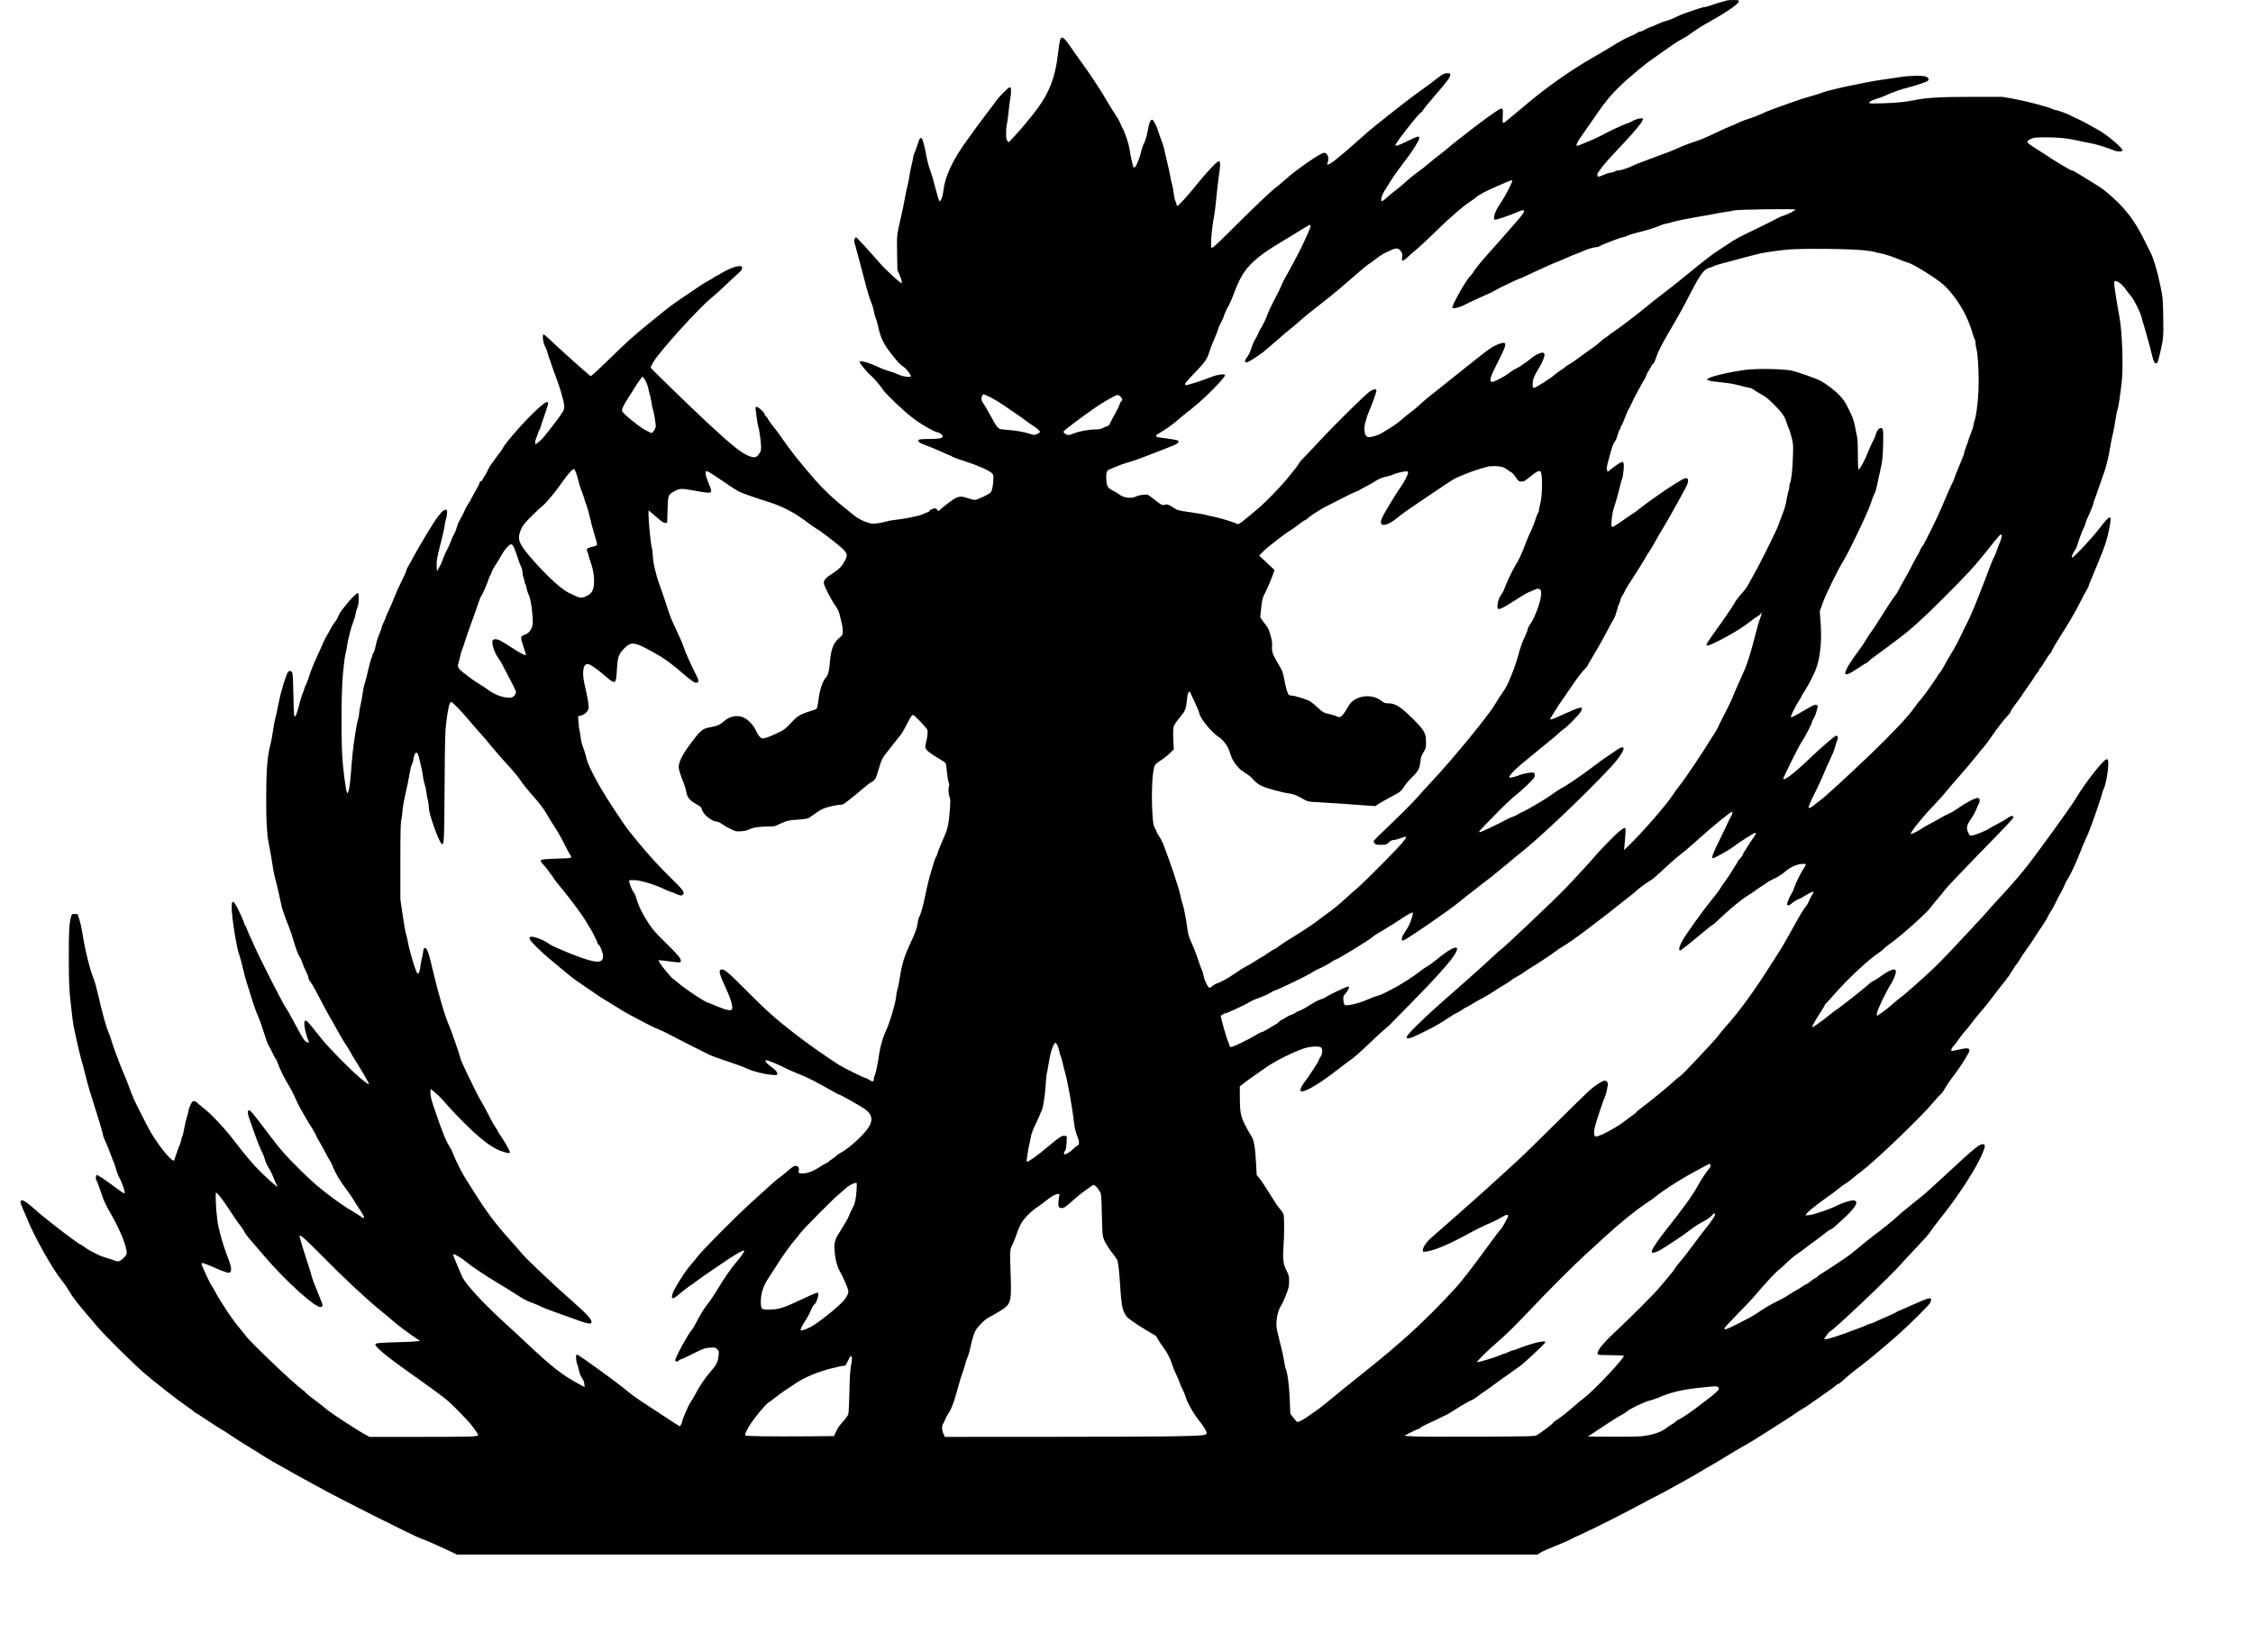 <?xml version="1.0" encoding="UTF-8" standalone="yes"?>
<svg version="1.0" xmlns="http://www.w3.org/2000/svg" width="2400pt" height="1760pt" viewBox="0 0 3200 2347" preserveAspectRatio="xMidYMid meet">
  <g transform="translate(0,2347) scale(0.1,-0.1)" fill="#000000" stroke="none">
    <path d="M24528 23464 c-4 -3 -32 -12 -65 -19 -32 -7 -95 -27 -141 -44 -46
-17 -95 -31 -110 -31 -15 0 -72 -16 -127 -36 -55 -19 -126 -43 -157 -54 -31
-10 -88 -35 -128 -55 -39 -19 -99 -43 -133 -51 -34 -9 -87 -29 -117 -44 -30
-15 -73 -33 -95 -40 -22 -7 -63 -25 -91 -41 -28 -16 -60 -29 -71 -29 -11 0
-32 -9 -46 -20 -14 -11 -45 -27 -69 -36 -55 -19 -188 -91 -303 -164 -49 -31
-164 -99 -255 -150 -290 -165 -664 -427 -925 -650 -55 -47 -136 -114 -180
-150 -44 -35 -97 -79 -118 -97 -21 -19 -42 -31 -48 -27 -7 4 -8 37 -4 93 7 95
-1 117 -34 106 -27 -8 -268 -180 -422 -302 -63 -49 -145 -113 -184 -143 -38
-29 -99 -79 -135 -110 -36 -31 -99 -81 -140 -112 -41 -31 -104 -81 -140 -113
-36 -31 -94 -77 -130 -103 -67 -47 -146 -111 -240 -196 -30 -27 -80 -67 -110
-89 -30 -22 -81 -65 -113 -94 -31 -30 -63 -53 -70 -50 -24 8 3 98 54 172 11
17 41 65 67 107 26 43 75 115 109 160 163 216 192 256 245 342 61 96 72 136
39 136 -10 0 -79 -29 -152 -65 -127 -62 -169 -76 -169 -57 0 29 339 462 362
462 4 0 19 17 32 38 13 21 95 121 183 223 167 194 203 243 203 278 0 18 -6 21
-43 21 -46 0 -75 -16 -187 -106 -36 -28 -99 -76 -141 -105 -147 -104 -298
-219 -669 -514 -58 -45 -179 -149 -269 -230 -279 -250 -420 -360 -438 -341 -3
3 -1 17 5 31 27 58 -3 135 -52 135 -49 0 -411 -252 -561 -390 -27 -26 -95 -82
-150 -125 -55 -44 -260 -238 -455 -431 -365 -363 -409 -404 -430 -404 -21 0 1
290 34 445 8 39 22 151 31 250 9 99 25 238 35 309 26 167 26 226 2 226 -26 0
-172 -154 -313 -330 -139 -173 -267 -312 -280 -304 -5 3 -9 14 -9 25 0 11 -7
30 -15 42 -7 12 -19 64 -25 116 -7 52 -16 106 -22 120 -5 14 -16 60 -23 101
-7 41 -27 136 -45 210 -18 74 -38 163 -46 197 -7 35 -24 89 -38 120 -13 32
-31 85 -41 117 -22 80 -72 176 -90 176 -26 0 -43 -43 -64 -160 -14 -77 -30
-132 -50 -171 -16 -31 -34 -81 -40 -112 -13 -69 -67 -211 -87 -228 -9 -7 -18
-8 -24 -3 -9 10 -41 154 -60 274 -11 69 -63 222 -96 280 -8 14 -23 48 -35 75
-11 28 -46 88 -78 135 -32 47 -88 138 -125 204 -69 121 -255 401 -356 536 -31
41 -88 122 -127 180 -39 58 -84 118 -100 133 -58 54 -68 29 -98 -224 -37 -315
-120 -532 -296 -770 -86 -116 -239 -298 -328 -392 l-75 -79 -18 22 c-14 18
-18 41 -18 110 0 49 4 99 9 112 5 14 16 96 26 184 9 87 20 177 25 199 5 22 10
66 10 98 0 49 -3 57 -18 57 -22 0 -154 -134 -202 -205 -19 -27 -68 -93 -110
-146 -41 -53 -105 -139 -142 -190 -37 -52 -96 -132 -130 -179 -233 -318 -336
-540 -363 -776 -4 -34 -16 -77 -27 -95 l-21 -34 -15 35 c-8 19 -34 109 -57
200 -24 91 -51 183 -60 204 -21 49 -53 172 -64 246 -10 64 -39 177 -52 203
-19 35 -38 18 -60 -55 -12 -40 -33 -97 -45 -127 -13 -29 -24 -63 -24 -75 0
-12 -9 -57 -20 -99 -11 -42 -25 -111 -31 -154 -5 -43 -19 -109 -29 -148 -10
-38 -28 -124 -40 -190 -11 -66 -34 -178 -51 -250 -64 -279 -61 -253 -57 -515
l4 -245 32 -72 c31 -70 40 -113 24 -113 -19 0 -228 193 -307 285 -167 191
-326 365 -336 365 -5 0 -14 -11 -21 -25 -9 -19 -7 -38 10 -92 19 -67 73 -268
156 -588 23 -88 54 -186 69 -218 15 -33 32 -89 38 -125 6 -37 18 -80 26 -95 8
-16 23 -68 34 -118 38 -173 76 -253 201 -411 87 -110 124 -148 163 -169 31
-16 113 -124 102 -135 -14 -15 -105 -4 -157 19 -66 29 -106 44 -185 66 -33 10
-85 30 -115 46 -69 35 -183 75 -232 82 -30 4 -38 2 -38 -10 0 -18 121 -163
161 -193 32 -23 138 -148 173 -203 37 -56 268 -277 401 -383 112 -90 332 -218
372 -218 22 0 73 -39 73 -55 0 -30 -43 -39 -187 -40 -98 0 -146 -4 -154 -12
-21 -21 15 -49 111 -82 49 -17 143 -56 209 -86 66 -30 123 -55 127 -55 4 0 15
-6 23 -13 9 -8 97 -40 196 -72 179 -58 330 -125 373 -165 17 -16 22 -32 22
-68 -1 -89 -18 -183 -37 -204 -26 -30 -191 -108 -228 -108 -17 0 -65 12 -105
26 -87 30 -126 27 -195 -17 -55 -35 -184 -136 -203 -159 -11 -13 -14 -12 -28
8 -9 12 -25 22 -36 22 -24 0 -78 -27 -78 -39 0 -5 -16 -15 -36 -21 -20 -7 -48
-18 -62 -26 -15 -7 -52 -18 -82 -24 -30 -6 -84 -17 -120 -26 -36 -8 -110 -19
-165 -25 -54 -6 -117 -17 -140 -25 -22 -7 -77 -19 -123 -25 -73 -11 -90 -10
-140 6 -88 27 -161 68 -236 132 -38 32 -94 77 -124 101 -130 102 -280 244
-395 376 -236 271 -360 429 -497 630 -18 27 -64 87 -101 134 -38 47 -69 91
-69 97 0 6 -11 22 -25 35 -14 13 -25 30 -25 38 0 22 -87 102 -110 102 -11 0
-20 -3 -20 -6 0 -32 33 -261 39 -273 13 -24 41 -223 41 -290 0 -49 -5 -65 -30
-99 -38 -53 -62 -58 -134 -32 -115 43 -235 139 -596 473 -239 222 -810 777
-810 787 0 5 18 39 39 77 86 149 641 762 821 908 36 28 126 110 201 181 75 71
159 149 188 174 38 34 51 53 51 73 0 25 -3 27 -41 27 -51 0 -167 -46 -252 -99
-35 -23 -67 -41 -72 -41 -4 0 -20 -9 -36 -21 -17 -12 -62 -39 -101 -60 -40
-22 -90 -53 -112 -70 -23 -16 -91 -63 -152 -103 -61 -40 -117 -78 -125 -84 -8
-7 -42 -31 -76 -54 -59 -40 -133 -99 -363 -286 -205 -167 -313 -265 -515 -462
-115 -113 -232 -223 -258 -245 l-48 -38 -23 19 c-71 57 -445 393 -531 477 -56
53 -107 97 -114 97 -23 0 -8 -121 21 -172 14 -24 31 -68 38 -98 7 -30 17 -64
23 -75 6 -11 14 -33 18 -50 4 -16 33 -97 64 -180 72 -190 125 -373 128 -440 2
-48 -2 -58 -48 -126 -27 -40 -77 -107 -110 -149 -33 -41 -80 -102 -105 -134
-25 -33 -67 -77 -95 -99 l-50 -40 -3 26 c-2 15 6 46 16 71 11 24 23 58 27 75
4 17 10 31 14 31 3 0 12 19 18 43 6 23 34 107 62 186 29 80 49 151 47 158 -12
30 -50 8 -163 -96 -168 -155 -441 -464 -483 -548 -8 -15 -39 -61 -70 -100 -93
-123 -121 -164 -141 -210 -10 -24 -32 -64 -49 -88 -16 -24 -30 -48 -30 -54 0
-5 -9 -13 -20 -16 -11 -3 -20 -14 -20 -23 0 -10 -18 -49 -41 -87 -23 -39 -55
-97 -71 -130 -17 -33 -41 -74 -54 -92 -13 -17 -33 -54 -44 -83 -11 -28 -38
-81 -59 -116 -22 -36 -45 -88 -51 -117 -7 -29 -25 -75 -41 -104 -16 -28 -38
-77 -49 -109 -11 -31 -35 -84 -54 -118 -18 -34 -43 -90 -55 -126 -12 -36 -36
-90 -54 -120 l-32 -55 -3 66 c-4 83 5 133 61 349 25 96 48 200 51 231 3 31 13
75 21 99 8 23 15 62 15 86 0 38 -3 44 -22 44 -45 0 -121 -98 -281 -366 -85
-144 -168 -286 -182 -315 -15 -30 -42 -79 -61 -110 -19 -31 -34 -65 -34 -75 0
-11 -29 -75 -64 -144 -35 -69 -85 -179 -110 -245 -26 -66 -58 -141 -72 -167
-14 -26 -33 -71 -43 -100 -10 -29 -28 -71 -40 -93 -11 -22 -21 -48 -21 -58 0
-11 -16 -56 -36 -100 -19 -45 -42 -118 -49 -161 -8 -43 -21 -87 -30 -96 -8 -9
-15 -24 -15 -34 0 -9 -7 -31 -16 -47 -8 -17 -28 -91 -45 -165 -16 -74 -38
-160 -49 -191 -11 -32 -25 -98 -31 -148 -6 -49 -20 -123 -30 -164 -10 -41 -19
-94 -19 -117 0 -23 -6 -57 -14 -75 -8 -19 -28 -124 -45 -234 -29 -193 -38
-278 -61 -581 -10 -141 -34 -254 -50 -238 -17 18 -61 355 -70 534 -17 347 -12
915 10 1158 11 119 26 242 34 272 8 30 20 89 26 132 14 96 63 283 89 340 10
24 24 72 31 108 6 35 19 78 27 95 21 38 24 196 5 202 -14 5 -113 -95 -175
-177 -22 -30 -51 -66 -63 -80 -12 -14 -29 -46 -39 -72 -10 -26 -32 -64 -50
-85 -18 -21 -47 -67 -65 -103 -18 -36 -41 -77 -52 -93 -11 -15 -30 -54 -44
-87 -13 -32 -54 -124 -90 -202 -61 -131 -89 -202 -129 -328 -8 -25 -24 -63
-35 -85 -11 -21 -20 -45 -20 -52 0 -7 -9 -32 -19 -55 -11 -24 -26 -70 -35
-103 -35 -141 -57 -210 -70 -224 -13 -12 -15 -9 -20 20 -3 19 -7 153 -10 299
-2 154 -8 277 -15 293 -11 29 -41 36 -59 15 -29 -36 -103 -279 -132 -429 -17
-90 -40 -196 -51 -235 -10 -38 -26 -121 -34 -184 -8 -63 -24 -146 -34 -184
-45 -163 -61 -372 -61 -782 0 -306 11 -506 35 -614 16 -73 47 -256 64 -371 6
-42 21 -114 35 -160 13 -46 36 -140 50 -209 15 -69 31 -143 36 -165 10 -45 62
-190 109 -306 17 -42 44 -123 60 -180 30 -107 68 -207 89 -232 7 -8 23 -45 36
-83 13 -38 37 -96 55 -128 17 -32 31 -70 31 -83 0 -13 13 -41 29 -61 17 -20
50 -75 74 -122 99 -191 197 -372 205 -383 6 -7 36 -59 67 -117 74 -135 119
-212 165 -280 21 -30 47 -75 60 -99 12 -25 41 -74 65 -110 51 -79 182 -301
191 -325 12 -30 -12 -16 -112 66 -143 118 -444 423 -560 567 -54 67 -123 153
-153 190 -61 75 -84 84 -89 32 -4 -41 23 -168 49 -229 23 -52 18 -62 -19 -41
-32 17 -67 74 -186 299 -49 91 -96 174 -106 185 -28 31 -367 695 -444 870 -26
61 -61 137 -77 170 -15 33 -31 72 -35 87 -3 15 -12 32 -20 39 -8 6 -14 19 -14
28 0 21 -101 240 -129 280 -38 53 -51 41 -51 -44 0 -142 68 -571 106 -673 14
-37 38 -127 55 -201 16 -73 39 -159 50 -190 11 -31 37 -115 59 -186 40 -137
78 -241 110 -310 10 -22 37 -96 59 -165 63 -196 73 -223 92 -251 10 -14 33
-60 52 -101 19 -41 40 -78 46 -82 6 -4 19 -35 30 -69 19 -62 100 -224 151
-302 26 -41 82 -152 120 -240 23 -54 147 -270 215 -375 23 -36 46 -77 50 -90
4 -14 27 -57 50 -95 24 -39 61 -107 83 -150 22 -44 52 -97 66 -118 14 -21 26
-42 26 -46 0 -14 51 -121 93 -195 22 -39 75 -117 118 -173 43 -57 87 -120 98
-142 11 -21 50 -82 86 -135 63 -93 77 -126 54 -126 -6 0 -24 11 -40 25 -16 13
-76 50 -132 82 -56 31 -191 124 -300 206 -154 116 -241 191 -394 340 -245 241
-313 319 -543 625 -133 178 -191 248 -208 250 -19 3 -22 -1 -22 -32 0 -19 12
-66 26 -103 14 -37 40 -111 58 -163 44 -126 103 -274 126 -313 10 -18 25 -58
33 -90 9 -32 33 -86 55 -120 22 -34 52 -96 67 -137 16 -41 34 -84 42 -95 47
-69 -30 -9 -211 165 -116 112 -205 217 -415 488 -122 159 -317 363 -421 442
-42 32 -81 65 -89 74 -7 9 -24 16 -38 16 -19 0 -29 -10 -48 -53 -14 -28 -25
-59 -25 -68 0 -8 -11 -53 -25 -100 -14 -46 -33 -124 -41 -174 -9 -49 -19 -94
-24 -100 -4 -5 -13 -34 -19 -64 -6 -30 -15 -59 -20 -65 -7 -9 -50 -128 -77
-214 -18 -57 -274 266 -378 477 -18 36 -68 134 -111 216 -76 148 -107 219
-167 385 -17 47 -50 129 -74 182 -43 97 -157 406 -170 463 -3 17 -19 59 -35
95 -35 81 -96 304 -144 521 -20 90 -48 191 -61 224 -60 146 -126 413 -168 681
-9 56 -27 135 -40 175 l-24 74 -40 3 c-38 3 -41 1 -51 -30 -29 -93 -36 -210
-35 -603 2 -360 4 -425 29 -650 15 -137 31 -268 36 -290 4 -22 13 -65 19 -95
25 -124 83 -369 100 -425 11 -33 33 -118 51 -190 17 -71 46 -177 64 -235 89
-277 185 -594 185 -611 0 -10 8 -38 19 -61 52 -118 85 -199 103 -253 11 -33
26 -72 34 -86 7 -15 22 -61 34 -103 11 -42 31 -94 45 -114 24 -37 75 -177 75
-206 0 -9 -4 -16 -9 -16 -6 0 -65 41 -133 92 -145 108 -236 168 -255 168 -15
0 -18 -61 -4 -76 6 -5 29 -65 52 -134 53 -159 75 -208 145 -328 115 -195 216
-429 230 -537 6 -38 3 -50 -19 -79 -15 -19 -42 -44 -62 -56 -33 -20 -37 -21
-78 -7 -23 9 -80 27 -127 41 -47 14 -103 35 -125 47 -22 12 -65 34 -95 49 -30
15 -72 42 -94 59 -21 17 -42 31 -46 31 -26 0 -466 336 -632 482 -119 106 -177
148 -204 148 -34 0 -31 -29 12 -125 20 -44 45 -102 56 -130 95 -244 358 -713
493 -880 40 -49 94 -129 121 -176 45 -80 112 -163 395 -493 103 -121 513 -526
654 -647 157 -135 490 -395 600 -469 55 -37 106 -75 114 -84 7 -9 17 -16 22
-16 5 0 72 -43 150 -95 77 -52 173 -114 212 -137 39 -22 89 -54 111 -70 47
-34 245 -160 356 -226 41 -25 111 -69 155 -97 44 -29 141 -85 215 -125 74 -40
146 -80 160 -90 14 -9 75 -43 135 -75 61 -32 164 -89 230 -126 286 -161 1401
-721 1481 -745 32 -9 159 -63 281 -120 l223 -104 7676 0 7676 0 30 21 c27 20
106 55 328 145 47 19 99 43 115 53 17 9 93 46 170 80 149 67 614 302 805 406
63 35 135 73 160 86 25 12 59 29 75 37 91 45 570 311 627 348 37 23 102 62
145 85 43 24 143 83 223 133 80 50 186 113 237 141 51 27 150 87 220 131 70
45 211 134 313 199 102 64 201 129 220 144 19 15 58 40 85 55 28 14 88 54 135
88 47 34 144 101 215 151 72 49 134 95 138 103 4 8 15 14 23 14 8 0 36 19 62
43 98 89 177 154 278 227 70 51 389 318 518 434 158 141 435 416 452 448 8 15
14 37 14 49 0 19 -4 21 -37 16 -21 -3 -117 -41 -213 -85 -96 -43 -186 -83
-200 -87 -14 -4 -32 -13 -40 -20 -8 -8 -73 -38 -145 -69 -71 -30 -148 -64
-170 -76 -21 -11 -46 -20 -55 -20 -8 0 -28 -7 -45 -16 -16 -8 -52 -24 -80 -34
-27 -10 -81 -30 -120 -45 -163 -63 -352 -125 -383 -125 l-33 0 38 55 c21 30
43 54 48 55 35 1 891 814 1017 965 28 33 125 137 215 231 91 95 176 191 189
214 14 24 69 98 122 164 270 333 531 734 623 955 39 93 42 125 12 129 -51 7
-111 -40 -509 -410 -170 -158 -331 -304 -359 -324 -27 -21 -88 -70 -135 -109
-47 -39 -101 -83 -120 -97 -19 -14 -60 -50 -90 -78 -59 -57 -243 -205 -345
-279 -34 -25 -114 -89 -176 -141 -63 -53 -132 -109 -154 -126 -51 -40 -355
-241 -417 -277 -27 -16 -48 -31 -48 -36 0 -4 -15 -14 -32 -23 -18 -8 -53 -32
-76 -52 -24 -20 -48 -36 -54 -36 -6 0 -31 -15 -57 -33 -25 -19 -77 -51 -116
-71 -38 -21 -79 -46 -90 -56 -11 -10 -76 -46 -145 -80 -117 -58 -163 -86 -314
-186 -85 -56 -397 -214 -424 -214 -20 0 -22 2 -11 23 7 12 90 101 184 197 95
96 197 203 226 238 168 198 297 338 357 386 37 30 92 80 122 111 30 31 89 80
130 108 41 27 95 67 120 87 25 20 97 74 160 119 63 46 129 96 145 111 17 15
41 31 55 35 14 5 41 23 60 41 19 18 69 63 110 100 194 173 249 274 151 274
-43 0 -155 -37 -235 -77 -92 -47 -320 -125 -381 -131 l-60 -5 16 24 c18 28
172 151 303 242 49 34 117 85 151 113 34 29 76 59 93 68 17 9 59 40 94 68 34
29 92 76 129 103 210 157 869 790 1042 1001 37 45 78 89 91 97 13 9 42 49 64
89 23 40 59 96 81 123 78 97 209 292 251 374 38 76 7 87 -144 51 -48 -12 -91
-18 -96 -15 -12 7 11 55 36 75 9 8 38 46 64 85 27 38 64 87 84 108 20 20 67
79 105 130 38 50 97 124 131 162 59 66 92 108 230 290 30 40 80 104 111 141
31 38 78 105 103 148 26 44 53 84 60 90 8 6 29 38 48 71 19 33 62 98 96 143
34 45 86 123 117 173 31 49 79 122 107 161 28 40 63 98 78 131 16 32 35 66 44
76 8 9 36 59 61 111 24 52 61 122 80 155 19 33 43 80 52 105 9 25 26 59 38 75
32 45 120 228 159 330 33 89 76 190 141 335 39 87 195 537 195 563 0 10 10 36
21 59 27 54 57 198 64 313 7 100 -1 123 -33 106 -58 -31 -300 -342 -414 -533
-25 -43 -69 -109 -96 -146 -27 -37 -80 -112 -118 -167 -64 -93 -142 -200 -405
-556 -129 -174 -258 -327 -472 -557 -89 -96 -171 -187 -183 -203 -12 -16 -100
-112 -195 -213 -96 -101 -239 -254 -319 -341 -80 -86 -204 -212 -275 -278
-155 -145 -408 -367 -432 -381 -10 -5 -58 -45 -108 -88 -49 -44 -112 -95 -140
-114 -27 -19 -60 -41 -72 -50 -23 -16 -23 -16 -23 19 0 38 133 318 196 413 36
55 74 148 74 184 0 55 -74 33 -204 -60 -55 -38 -108 -72 -120 -76 -12 -3 -37
-21 -56 -39 -63 -58 -397 -323 -457 -362 -32 -20 -79 -55 -104 -78 -26 -22
-66 -53 -89 -70 -24 -16 -67 -48 -96 -69 -30 -22 -56 -37 -60 -33 -8 8 35 84
115 207 34 51 61 98 61 106 0 8 4 14 9 14 4 0 56 56 115 124 183 213 502 512
641 601 27 18 61 45 75 60 14 15 45 41 70 58 147 100 547 456 596 530 13 21
55 72 92 115 37 42 90 106 117 142 27 35 221 240 430 455 478 490 535 550 535
569 0 26 -44 18 -86 -15 -22 -17 -84 -54 -139 -81 -55 -28 -107 -57 -117 -65
-25 -22 -192 -92 -238 -99 -39 -6 -40 -6 -60 37 -35 78 -29 101 57 228 23 34
49 86 59 114 9 29 23 59 30 68 8 8 14 30 14 47 0 25 -5 33 -24 38 -30 7 -175
-68 -289 -150 -40 -29 -93 -60 -117 -70 -25 -10 -70 -32 -100 -50 -30 -18
-100 -57 -155 -86 -55 -29 -118 -65 -140 -80 -55 -38 -146 -83 -153 -76 -15
16 179 257 344 426 51 52 114 123 141 157 26 34 115 137 197 230 82 92 188
217 235 277 47 60 104 130 127 155 23 25 68 87 101 136 72 107 187 256 237
305 19 19 38 46 41 60 3 14 31 57 62 95 31 39 78 104 104 145 27 41 68 102 93
135 24 33 54 78 67 100 12 22 35 55 51 73 15 18 28 39 28 47 0 8 4 15 10 15 5
0 34 42 64 93 30 51 64 101 75 111 12 11 21 24 21 29 0 15 80 149 203 342 59
94 147 247 194 340 47 94 97 187 110 207 12 21 23 42 23 48 0 6 16 48 35 93
169 402 200 483 230 602 18 72 37 163 41 203 7 73 7 74 -16 70 -17 -2 -56 -46
-134 -148 -107 -140 -369 -420 -393 -420 -14 0 9 60 39 103 11 15 23 39 28 55
33 103 88 251 102 272 9 14 19 41 23 60 4 19 18 55 30 80 31 60 85 198 85 216
0 8 4 22 9 32 5 9 18 44 29 77 11 33 41 119 67 190 25 72 50 144 55 160 34
118 53 196 71 305 11 69 29 160 40 202 11 43 28 136 39 208 11 72 25 140 30
151 6 11 18 70 26 132 8 62 22 159 29 217 29 209 12 745 -29 958 -30 155 -76
448 -76 485 0 63 99 5 171 -100 16 -23 47 -63 69 -88 44 -51 136 -235 151
-304 5 -25 23 -86 39 -136 30 -96 87 -305 114 -419 17 -72 30 -96 52 -96 20 0
29 24 59 155 46 202 47 210 43 495 -4 270 -5 278 -42 457 -42 210 -100 399
-151 493 -19 36 -50 97 -68 135 -133 272 -260 445 -459 623 -125 111 -132 117
-300 220 -57 35 -139 85 -183 113 -43 27 -85 49 -93 49 -21 0 -220 118 -396
236 -32 21 -84 55 -116 74 -31 19 -74 48 -94 64 -42 33 -37 47 29 77 34 16 67
19 215 19 179 0 300 -13 460 -50 47 -11 117 -25 155 -31 67 -10 274 -73 342
-104 43 -21 123 -20 123 0 0 35 -222 222 -340 288 -25 13 -94 52 -155 86 -60
33 -135 71 -165 83 -30 12 -66 29 -80 39 -27 18 -195 79 -220 79 -8 0 -28 7
-45 16 -49 26 -375 111 -543 141 l-157 28 -450 0 c-461 -1 -625 -11 -820 -50
-114 -24 -239 -35 -437 -42 -137 -4 -188 -3 -188 5 0 18 44 42 107 59 31 8 89
30 128 48 86 41 230 92 310 110 65 15 235 70 275 89 34 16 32 47 -5 66 -42 20
-222 19 -365 -3 -63 -10 -180 -27 -260 -38 -252 -35 -807 -155 -870 -189 -10
-5 -67 -23 -126 -40 -148 -42 -181 -53 -309 -99 -60 -22 -167 -60 -237 -85
-70 -25 -152 -59 -184 -76 -31 -16 -102 -44 -158 -61 -56 -17 -122 -42 -148
-55 -26 -13 -80 -37 -120 -53 -66 -26 -111 -47 -345 -157 -40 -19 -107 -45
-150 -58 -81 -25 -205 -74 -333 -131 -41 -18 -100 -41 -130 -50 -30 -10 -102
-37 -160 -60 -58 -23 -130 -50 -160 -60 -30 -10 -80 -30 -110 -45 -72 -36
-175 -70 -214 -70 -17 0 -40 -7 -50 -15 -11 -8 -33 -15 -48 -15 -16 0 -61 -13
-100 -30 -38 -16 -76 -30 -84 -30 -9 0 -14 11 -14 30 0 17 4 30 8 30 5 0 18
17 30 38 26 45 104 134 325 369 171 181 269 300 282 341 6 19 3 22 -23 22 -33
0 -108 -24 -129 -42 -8 -6 -40 -20 -71 -30 -53 -18 -261 -114 -342 -159 -49
-28 -101 -52 -200 -94 -131 -56 -169 -70 -175 -63 -11 11 21 71 81 153 32 44
107 152 167 240 182 266 270 368 479 555 103 91 238 202 300 246 62 44 157
112 211 150 168 119 190 133 262 171 38 20 106 64 150 97 45 34 118 81 163
106 285 156 492 295 492 331 0 17 -8 19 -83 19 -46 0 -86 -3 -89 -6z m-3048
-2563 c0 -22 -99 -215 -150 -291 -75 -112 -99 -160 -107 -215 -5 -41 -4 -45
16 -45 28 0 225 68 319 110 117 53 119 18 5 -111 -32 -36 -130 -149 -218 -250
-88 -101 -194 -220 -235 -265 -71 -77 -162 -192 -186 -234 -5 -10 -23 -32 -40
-49 -69 -71 -273 -436 -254 -455 16 -16 133 16 190 53 17 11 346 161 353 161
3 0 34 18 70 39 53 33 346 171 362 171 2 0 110 49 239 110 129 60 247 112 262
116 16 4 70 26 120 50 50 23 122 53 160 67 38 14 87 34 109 45 44 22 151 52
184 52 12 0 32 6 44 14 38 24 304 126 329 126 13 0 41 10 63 21 22 12 85 32
140 45 125 29 242 65 320 98 33 14 67 26 76 26 9 0 63 13 120 30 57 16 201 45
319 65 118 20 244 42 280 50 36 8 101 19 146 25 45 6 96 15 115 21 46 14 869
25 869 12 0 -14 -102 -66 -170 -88 -30 -10 -60 -21 -66 -26 -12 -10 -350 -178
-487 -242 -53 -25 -127 -66 -165 -90 -37 -24 -119 -78 -182 -119 -118 -77
-222 -157 -489 -376 -85 -70 -205 -165 -265 -211 -130 -98 -186 -142 -344
-272 -115 -94 -358 -277 -417 -314 -16 -11 -51 -36 -76 -57 -25 -21 -50 -38
-55 -38 -6 0 -28 -18 -49 -41 -22 -22 -74 -63 -115 -91 -41 -28 -124 -87 -185
-133 -60 -45 -129 -92 -152 -104 -23 -11 -45 -26 -48 -32 -4 -6 -33 -27 -64
-46 -31 -20 -72 -50 -91 -68 -48 -45 -269 -185 -292 -185 -15 0 -18 8 -18 58
0 65 19 110 98 240 49 80 80 170 67 192 -18 29 -106 -4 -185 -69 -25 -21 -58
-46 -75 -56 -16 -11 -43 -30 -60 -43 -16 -14 -50 -33 -75 -44 -25 -11 -70 -39
-100 -63 -76 -59 -230 -138 -252 -130 -38 15 -22 69 87 282 113 222 128 273
80 273 -40 0 -128 -38 -191 -81 -70 -49 -202 -153 -533 -418 -134 -108 -274
-219 -311 -248 -37 -28 -101 -83 -142 -120 -40 -38 -101 -89 -133 -113 -33
-24 -78 -60 -100 -80 -59 -53 -153 -123 -210 -155 -27 -16 -73 -43 -101 -62
-58 -38 -167 -69 -206 -60 -17 5 -30 17 -37 38 -16 45 -14 133 4 176 8 19 15
43 15 52 0 9 16 54 36 101 53 125 104 268 104 290 0 30 -41 25 -96 -12 -63
-42 -532 -506 -719 -710 -82 -89 -177 -190 -211 -223 -34 -33 -69 -74 -78 -92
-14 -28 -39 -61 -179 -231 -78 -95 -289 -312 -374 -385 -234 -200 -296 -248
-312 -241 -79 34 -261 89 -341 104 -36 7 -85 18 -110 25 -25 8 -126 25 -224
39 -170 24 -183 28 -233 61 -72 48 -97 57 -129 45 -32 -13 -59 1 -150 76 -38
31 -80 60 -92 65 -29 11 -129 -4 -171 -25 -62 -33 -178 -17 -233 31 -10 9 -45
30 -79 47 -85 42 -100 65 -106 162 -5 85 6 131 34 141 10 3 57 23 104 44 48
21 120 47 160 57 41 11 119 37 174 57 124 47 411 158 484 188 58 24 83 49 65
67 -9 9 -102 25 -261 45 -62 8 -70 27 -22 53 79 43 225 147 274 193 22 20 77
66 122 101 122 94 245 201 352 308 107 106 201 213 201 229 0 25 -108 11 -194
-23 -110 -45 -329 -116 -356 -116 -11 0 -20 7 -20 15 0 9 58 75 128 148 155
159 187 204 219 310 14 45 45 125 68 177 24 53 48 116 55 141 6 24 27 72 46
106 19 34 34 67 34 74 0 12 31 84 56 129 34 61 76 159 100 229 15 42 51 124
80 182 93 182 243 319 559 508 110 65 238 143 284 173 46 29 99 61 118 71 63
34 55 6 -86 -293 -39 -83 -211 -405 -251 -470 -5 -8 -23 -47 -39 -85 -16 -39
-63 -134 -104 -210 -41 -77 -82 -165 -92 -195 -19 -59 -80 -185 -101 -210 -8
-9 -20 -35 -28 -58 -9 -23 -28 -61 -44 -85 -16 -23 -39 -73 -51 -112 -26 -80
-44 -117 -78 -163 -29 -39 -24 -67 10 -58 25 6 126 69 213 133 29 21 120 98
204 172 83 74 173 151 200 170 26 20 91 75 143 122 53 47 169 142 259 210 90
68 225 178 302 244 328 284 401 345 409 345 5 0 45 29 90 65 45 36 108 78 142
94 155 75 180 78 220 25 24 -32 27 -41 21 -85 -6 -43 -5 -49 12 -49 10 0 31
14 48 31 16 17 81 74 144 127 63 53 192 173 286 267 167 166 384 354 474 410
25 15 62 43 83 60 51 44 130 85 327 171 166 73 190 81 190 65z m4991 -986 c77
-8 148 -19 157 -24 9 -5 40 -12 67 -16 58 -9 197 -53 279 -89 32 -14 77 -31
99 -37 59 -15 152 -64 302 -159 153 -97 234 -160 295 -228 166 -186 283 -396
352 -637 11 -38 24 -74 29 -80 5 -5 9 -25 9 -45 0 -20 7 -60 15 -90 24 -91 38
-439 25 -632 -12 -183 -32 -325 -55 -390 -8 -24 -15 -53 -15 -65 0 -13 -16
-61 -35 -107 -19 -47 -35 -90 -35 -96 0 -7 -13 -45 -30 -87 -16 -41 -30 -84
-30 -95 0 -11 -31 -94 -70 -184 -38 -91 -70 -170 -70 -177 0 -7 -9 -29 -20
-49 -23 -44 -116 -255 -158 -358 -50 -124 -252 -533 -276 -560 -13 -14 -28
-40 -34 -58 -6 -18 -20 -45 -30 -60 -11 -15 -44 -76 -75 -137 -30 -60 -85
-161 -121 -224 -37 -62 -73 -129 -81 -148 -8 -19 -32 -56 -53 -82 -22 -25 -99
-142 -172 -260 -73 -117 -145 -227 -160 -245 -15 -17 -46 -65 -70 -106 -24
-41 -69 -109 -100 -150 -124 -164 -200 -290 -200 -331 0 -36 52 -17 176 66 61
41 115 75 121 75 5 0 20 12 34 26 13 14 60 52 104 83 44 31 123 89 175 128 52
40 130 99 172 130 155 116 310 257 599 544 343 342 462 471 637 692 169 214
188 235 202 221 11 -11 -5 -71 -36 -139 -8 -16 -23 -59 -35 -95 -12 -36 -29
-76 -38 -90 -10 -14 -37 -79 -61 -145 -24 -66 -59 -158 -78 -205 -18 -47 -55
-141 -82 -210 -48 -126 -138 -334 -165 -380 -8 -14 -29 -56 -47 -95 -50 -110
-138 -276 -169 -322 -16 -23 -56 -92 -89 -155 -34 -62 -70 -120 -80 -130 -11
-9 -20 -19 -20 -22 0 -15 -186 -281 -239 -341 -34 -38 -79 -96 -100 -127 -70
-107 -315 -368 -601 -642 -387 -369 -656 -616 -737 -676 -38 -28 -75 -56 -83
-64 -29 -26 -71 -49 -77 -42 -11 10 14 70 97 236 42 85 94 198 115 250 20 52
61 145 91 205 29 61 61 138 69 173 9 35 23 78 31 97 16 39 10 65 -15 65 -20 0
-218 -172 -428 -372 -180 -172 -323 -277 -323 -238 0 18 222 464 254 510 56
82 156 275 156 303 0 8 8 25 19 38 18 24 44 95 56 157 5 25 3 33 -11 39 -25 9
-58 -6 -209 -97 -75 -45 -143 -80 -151 -78 -12 2 -5 23 31 96 25 51 56 108 69
125 13 18 31 48 40 67 8 19 36 67 61 105 25 39 55 90 66 115 11 25 36 75 55
112 81 160 117 431 94 723 l-12 161 42 119 c40 114 224 490 294 599 75 119
336 663 381 796 25 74 52 145 60 157 15 22 28 74 61 233 8 41 25 116 36 165
16 69 22 136 26 287 5 226 2 248 -33 248 -29 0 -59 -41 -76 -105 -6 -22 -24
-63 -40 -91 -16 -29 -44 -92 -63 -140 -38 -102 -115 -246 -133 -252 -10 -3
-13 43 -13 205 -1 114 -5 226 -10 248 -4 22 -18 90 -30 150 -17 90 -32 134
-85 241 -52 108 -76 144 -136 208 -65 70 -192 166 -274 209 -68 35 -335 128
-410 143 -125 26 -518 31 -665 9 -168 -24 -346 -61 -438 -90 -139 -44 -125
-61 64 -81 173 -18 236 -29 344 -60 46 -13 94 -24 106 -24 12 0 35 -10 51 -23
15 -13 64 -43 108 -67 59 -32 106 -69 181 -144 114 -113 156 -173 180 -255 9
-30 24 -71 33 -91 10 -19 28 -77 41 -129 21 -87 23 -108 17 -270 -8 -204 -21
-325 -42 -375 -8 -19 -12 -41 -10 -48 3 -8 -1 -34 -10 -58 -8 -24 -20 -75 -26
-114 -11 -79 -28 -137 -69 -241 -16 -39 -38 -99 -49 -133 -25 -73 -262 -551
-344 -692 -30 -52 -66 -119 -81 -148 -15 -29 -50 -80 -79 -112 -78 -89 -102
-121 -125 -165 -17 -34 -182 -274 -243 -355 -10 -14 -34 -47 -53 -75 -19 -27
-48 -70 -65 -94 -68 -97 -35 -94 177 15 182 94 320 181 422 263 36 29 79 60
97 68 17 9 36 25 41 37 21 43 13 -23 -9 -74 -11 -26 -38 -115 -58 -197 -80
-312 -123 -449 -181 -573 -61 -132 -150 -337 -150 -347 0 -7 -132 -275 -154
-313 -8 -14 -26 -50 -39 -81 -14 -31 -42 -83 -63 -115 -22 -32 -50 -76 -64
-99 -69 -113 -95 -153 -222 -344 -75 -113 -167 -244 -205 -291 -37 -47 -82
-108 -99 -136 -80 -130 -442 -546 -644 -739 l-52 -50 5 55 c4 30 9 101 13 158
6 88 5 102 -9 102 -21 0 -106 -68 -180 -146 -34 -36 -92 -95 -129 -132 -36
-37 -83 -87 -103 -112 -56 -68 -316 -351 -435 -474 -173 -178 -890 -857 -914
-865 -6 -2 -52 -42 -101 -90 -93 -89 -476 -431 -785 -701 -222 -195 -450 -422
-450 -450 0 -35 47 -24 190 46 74 36 146 72 160 80 14 7 45 24 70 38 37 20
121 72 246 154 10 7 37 21 59 31 22 11 55 31 74 45 19 14 39 26 43 26 5 0 48
24 96 54 48 29 116 68 152 86 36 18 103 58 150 90 47 31 112 72 145 90 33 19
75 46 93 62 18 15 56 40 85 54 29 14 75 43 102 63 28 21 73 50 100 66 72 41
313 202 360 239 22 18 63 45 90 60 48 26 206 136 330 231 33 25 85 64 116 88
120 90 318 244 394 307 44 36 103 82 130 102 28 20 61 48 75 63 26 28 141 112
212 154 22 13 90 71 152 130 109 104 211 193 333 288 34 27 137 117 230 201
169 152 416 352 435 352 14 0 1 -47 -21 -79 -10 -14 -27 -49 -39 -77 -12 -28
-67 -143 -122 -254 -93 -190 -115 -250 -89 -250 20 0 225 113 279 155 105 80
302 205 323 205 16 0 5 -26 -31 -74 -21 -28 -51 -73 -67 -101 -16 -27 -38 -63
-51 -80 -12 -16 -25 -41 -29 -54 -4 -13 -23 -39 -41 -58 -19 -18 -34 -39 -34
-45 0 -6 -10 -25 -23 -42 -13 -17 -38 -57 -56 -89 -18 -32 -61 -95 -94 -140
-34 -45 -69 -98 -79 -117 -10 -19 -62 -87 -115 -151 -114 -138 -354 -473 -413
-574 -46 -81 -62 -145 -37 -145 14 0 134 95 345 272 50 42 102 82 114 89 13 6
57 44 98 84 133 128 315 279 401 331 46 29 112 73 145 98 34 25 65 46 69 46 4
0 21 12 39 27 17 14 54 37 81 50 87 40 156 82 195 117 68 62 164 108 236 114
75 6 78 1 33 -65 -42 -63 -114 -209 -135 -274 -9 -30 -25 -65 -35 -79 -28 -41
-70 -143 -65 -157 9 -22 34 -15 75 22 21 19 57 41 79 49 23 8 67 31 99 52 71
45 123 68 123 54 0 -6 -11 -27 -24 -48 -14 -20 -32 -57 -42 -82 -9 -25 -27
-56 -39 -70 -35 -38 -81 -116 -205 -340 -62 -113 -126 -225 -142 -250 -16 -25
-88 -137 -159 -250 -240 -379 -450 -666 -644 -880 -37 -41 -78 -92 -91 -112
-35 -54 -521 -570 -552 -587 -15 -7 -49 -35 -77 -61 -74 -71 -304 -260 -432
-357 -62 -46 -113 -88 -113 -92 0 -5 -15 -18 -32 -30 -18 -11 -80 -56 -138
-101 -127 -98 -381 -230 -409 -213 -24 15 -25 73 -1 160 30 108 119 372 137
406 8 16 19 52 24 80 6 29 12 64 15 78 8 38 -11 69 -44 69 -31 0 -141 -71
-222 -144 -30 -27 -255 -248 -500 -490 -245 -243 -481 -473 -525 -511 -43 -39
-171 -155 -284 -259 -112 -103 -275 -250 -360 -324 -86 -75 -237 -209 -336
-297 -99 -88 -202 -178 -228 -200 -66 -54 -127 -140 -127 -178 0 -30 0 -30 49
-24 109 13 320 101 576 241 137 75 266 138 370 181 22 9 75 36 117 61 74 44
98 48 98 20 0 -19 -90 -180 -106 -189 -7 -4 -97 -123 -200 -265 -103 -141
-215 -291 -248 -332 -34 -41 -75 -93 -91 -115 -85 -114 -384 -427 -647 -675
-167 -157 -420 -376 -658 -566 -382 -306 -506 -406 -605 -489 -60 -50 -132
-107 -160 -125 -27 -18 -79 -54 -115 -80 -79 -58 -147 -93 -165 -86 -7 2 -32
30 -56 61 l-42 55 -8 208 c-8 195 -33 382 -57 429 -5 10 -15 55 -21 99 -7 45
-23 126 -37 180 -14 55 -31 126 -39 159 -7 33 -19 80 -25 105 -27 104 1 277
59 359 10 14 40 78 65 143 41 104 46 124 46 197 0 74 -3 88 -35 149 -47 90
-57 161 -45 337 13 187 13 437 -1 472 -5 15 -25 44 -43 63 -29 30 -70 92 -234
353 -18 29 -48 71 -67 94 l-35 42 -10 180 c-13 233 -30 320 -74 387 -19 28
-58 98 -86 154 -59 118 -70 178 -70 407 l0 132 75 58 c42 32 110 81 153 110
42 28 104 72 137 96 119 87 411 234 555 278 86 27 207 32 234 10 25 -21 21
-91 -9 -135 -14 -20 -25 -42 -25 -49 0 -7 -21 -44 -48 -83 -26 -39 -55 -84
-65 -100 -9 -16 -44 -65 -77 -109 -92 -124 -93 -171 -3 -137 104 39 288 160
493 322 47 37 119 91 160 119 41 29 154 128 250 221 97 93 197 186 224 207 27
21 61 52 77 68 15 17 141 144 278 282 372 377 600 632 655 734 52 94 10 105
-110 28 -43 -29 -117 -83 -162 -122 -46 -38 -105 -81 -130 -94 -25 -14 -67
-42 -92 -62 -52 -43 -164 -119 -265 -180 -38 -23 -77 -45 -85 -51 -8 -5 -28
-15 -45 -23 -16 -8 -59 -31 -95 -50 -37 -20 -91 -43 -121 -50 -30 -8 -85 -29
-123 -46 -95 -43 -211 -78 -284 -87 -60 -6 -62 -6 -72 20 -13 36 -13 113 1
121 20 13 69 88 69 107 0 15 -5 18 -22 13 -43 -13 -283 -128 -303 -145 -11
-10 -38 -23 -60 -30 -55 -17 -102 -42 -190 -99 -41 -27 -97 -57 -124 -66 -27
-9 -55 -23 -61 -30 -7 -8 -29 -19 -50 -25 -21 -6 -62 -26 -90 -45 -29 -19 -57
-35 -64 -35 -6 0 -17 -9 -23 -19 -7 -11 -43 -37 -80 -57 -37 -21 -88 -51 -112
-66 -25 -15 -52 -28 -61 -28 -8 0 -49 -21 -90 -47 -41 -25 -135 -75 -209 -110
-104 -49 -137 -61 -147 -52 -8 6 -14 19 -14 28 0 9 -9 32 -19 52 -16 29 -101
331 -101 357 0 11 56 42 76 42 15 0 264 115 304 140 45 29 99 54 182 83 51 19
115 48 142 65 28 18 54 32 59 32 28 0 504 231 544 264 16 12 48 30 73 40 55
21 164 80 207 112 17 13 37 24 44 24 26 0 490 285 534 328 11 10 31 25 45 32
37 19 274 165 355 220 96 64 153 95 162 87 9 -10 -23 -120 -53 -179 -14 -28
-43 -77 -65 -108 -42 -62 -51 -110 -21 -110 31 0 659 431 797 547 39 32 88 72
110 88 22 16 83 64 135 105 52 42 122 96 155 120 33 24 89 69 125 100 36 31
85 71 110 90 25 19 77 61 115 95 39 33 90 76 115 95 250 190 947 852 1304
1239 188 205 228 339 66 225 -38 -27 -91 -62 -117 -79 -27 -16 -122 -85 -212
-153 -172 -131 -375 -269 -451 -307 -25 -13 -90 -55 -144 -95 -94 -68 -373
-232 -419 -246 -12 -3 -35 -16 -52 -28 -16 -13 -55 -30 -85 -40 -30 -10 -84
-35 -120 -56 -66 -39 -323 -160 -340 -160 -25 0 -18 8 217 248 109 112 234
231 278 265 44 34 126 107 183 161 89 87 102 104 102 133 0 26 -5 34 -24 39
-27 7 -165 -19 -199 -38 -27 -14 -129 -39 -136 -33 -16 17 56 97 178 199 152
126 280 231 391 321 63 50 124 102 135 115 11 12 45 40 75 61 53 37 195 183
232 238 10 14 18 34 18 45 0 30 -50 16 -246 -73 -176 -80 -204 -90 -204 -72 0
9 144 237 165 261 7 8 61 87 120 175 104 154 165 234 219 286 14 13 26 28 26
33 0 5 21 43 47 85 72 118 160 273 238 421 39 74 81 151 93 170 11 19 28 66
37 104 9 38 25 86 36 107 10 21 19 47 19 57 0 11 9 31 20 45 11 14 28 43 36
64 9 21 32 63 52 93 99 153 126 194 196 308 42 67 76 125 76 129 0 4 8 16 19
27 10 12 53 84 96 161 43 77 90 158 105 180 27 40 239 417 319 569 29 54 41
89 39 110 -5 55 -39 47 -186 -46 -140 -88 -408 -276 -506 -355 -32 -27 -74
-57 -92 -68 -18 -11 -59 -38 -91 -61 -147 -103 -195 -134 -205 -128 -22 14 -2
192 32 289 18 50 47 155 67 234 19 80 39 153 44 163 14 26 29 173 22 209 -3
16 -12 29 -20 29 -16 0 -96 -52 -163 -106 l-44 -36 -10 28 c-6 20 -3 48 12
103 12 42 31 111 42 154 21 79 41 129 65 157 7 8 23 47 34 87 12 40 26 75 31
78 6 3 10 13 10 22 0 9 6 24 13 32 8 9 31 61 51 116 21 55 44 107 51 115 7 8
23 38 34 67 19 50 172 335 192 359 5 6 15 30 23 52 9 23 29 62 46 86 16 25 30
49 30 55 0 6 8 15 18 20 11 6 30 43 46 93 31 93 66 161 216 419 133 228 159
276 269 489 136 265 198 350 269 366 15 3 45 14 67 24 22 11 78 28 125 40 47
12 182 48 302 81 119 33 247 64 285 69 37 5 95 14 128 20 33 6 128 17 210 25
192 18 867 12 1076 -10z m-17281 -1903 c11 -29 20 -61 20 -71 0 -10 6 -37 14
-59 8 -23 20 -78 27 -124 6 -46 16 -91 21 -102 11 -20 41 -197 41 -237 0 -34
-40 -99 -60 -99 -8 0 -57 24 -107 52 -93 54 -301 227 -312 260 -7 24 24 90 83
179 27 41 67 103 88 139 21 36 57 89 79 119 l40 53 23 -28 c13 -16 32 -53 43
-82z m4892 -193 c55 -29 134 -77 176 -107 43 -30 116 -81 163 -112 47 -31 114
-79 150 -106 35 -27 82 -60 104 -73 50 -30 95 -71 95 -86 0 -7 -18 -20 -40
-30 -39 -17 -41 -17 -105 4 -82 27 -202 47 -330 56 -96 7 -101 9 -130 40 -16
17 -61 92 -99 165 -39 73 -83 148 -98 167 -29 37 -36 80 -18 114 6 10 15 19
21 19 6 0 56 -23 111 -51z m1833 16 c29 -28 31 -47 10 -65 -8 -7 -19 -29 -25
-49 -5 -20 -33 -76 -61 -126 -29 -49 -60 -109 -70 -132 -10 -24 -25 -43 -33
-43 -8 0 -36 -11 -62 -25 -38 -20 -61 -25 -123 -25 -89 0 -238 -29 -306 -59
-60 -26 -85 -26 -119 0 -26 21 -27 22 -9 42 20 22 225 176 408 306 128 91 318
200 348 201 10 0 29 -11 42 -25z m5440 -1004 c22 -10 54 -29 70 -43 17 -13 38
-27 47 -31 9 -3 35 -33 58 -66 38 -57 43 -61 79 -61 40 0 41 1 166 101 54 43
91 57 106 42 32 -32 28 -350 -6 -470 -8 -28 -15 -62 -15 -75 0 -13 -6 -32 -14
-43 -7 -11 -18 -36 -24 -55 -22 -74 -64 -181 -82 -213 -10 -17 -39 -85 -64
-149 -69 -181 -105 -257 -151 -328 -39 -60 -128 -250 -161 -342 -7 -21 -25
-53 -38 -71 -34 -44 -56 -109 -56 -163 0 -38 3 -44 20 -44 30 0 88 31 243 132
77 50 160 98 185 108 26 9 64 25 84 35 31 15 42 16 63 7 22 -10 25 -18 25 -66
0 -102 -91 -349 -164 -445 -14 -19 -26 -44 -26 -55 0 -12 -14 -50 -31 -86 -47
-98 -76 -178 -104 -289 -27 -107 -105 -315 -156 -418 -17 -35 -54 -95 -83
-135 -28 -40 -71 -107 -96 -150 -86 -148 -585 -758 -875 -1068 -95 -102 -195
-212 -223 -245 -51 -62 -296 -305 -504 -501 -65 -61 -118 -117 -118 -124 0 -8
7 -22 17 -32 13 -14 31 -18 90 -18 65 0 77 3 99 25 32 32 57 45 88 45 14 0 56
11 92 25 37 14 70 23 73 20 16 -17 -63 -109 -316 -365 -155 -157 -318 -316
-363 -355 -46 -38 -119 -104 -164 -145 -95 -88 -210 -183 -281 -230 -27 -18
-81 -59 -120 -90 -63 -51 -230 -161 -447 -294 -43 -26 -96 -62 -119 -81 -22
-19 -47 -35 -53 -35 -7 0 -44 -22 -82 -49 -38 -26 -87 -58 -109 -70 -22 -12
-67 -39 -100 -61 -33 -22 -87 -53 -120 -70 -33 -16 -105 -62 -160 -101 -90
-63 -229 -139 -257 -139 -5 0 -27 -13 -48 -30 -21 -16 -44 -30 -52 -30 -20 0
-77 117 -84 175 -4 28 -13 59 -20 70 -7 11 -33 81 -57 155 -24 74 -66 180 -91
235 -40 85 -50 117 -62 210 -18 137 -52 310 -69 352 -8 18 -21 69 -29 115 -9
46 -52 187 -95 313 -141 409 -160 455 -210 529 -17 25 -31 50 -31 56 0 6 -11
31 -25 54 -22 37 -26 62 -35 187 -18 261 -7 574 23 680 11 39 21 50 91 96 43
28 103 75 133 105 l55 53 -7 142 c-4 87 -2 156 4 180 6 22 38 72 76 117 94
113 101 130 115 274 5 55 13 89 23 100 15 14 18 13 32 -24 9 -21 38 -84 65
-139 26 -55 51 -116 54 -136 13 -74 173 -270 274 -336 68 -44 137 -138 157
-212 9 -31 27 -79 41 -107 29 -59 119 -164 140 -164 8 0 14 -4 14 -8 0 -5 21
-21 48 -35 26 -15 68 -50 93 -80 27 -31 71 -66 106 -84 64 -35 284 -96 401
-113 69 -9 105 -24 229 -94 36 -20 61 -25 175 -30 73 -4 223 -13 333 -21 110
-8 265 -20 344 -25 l144 -10 61 39 c34 21 105 62 159 90 132 68 150 82 191
149 19 31 70 92 114 134 88 85 108 125 118 233 5 45 15 75 43 120 34 57 36 64
35 145 0 63 -5 97 -21 131 -25 56 -104 145 -237 268 -120 112 -192 151 -276
151 -48 0 -61 5 -99 35 -141 112 -384 75 -467 -72 -83 -148 -116 -178 -163
-150 -16 9 -62 24 -102 32 -84 18 -100 27 -183 104 -34 31 -77 66 -96 78 -46
28 -221 83 -264 83 -18 0 -38 6 -43 13 -16 19 -41 104 -58 197 -21 116 -31
144 -79 223 -90 150 -104 187 -98 267 3 49 -2 86 -21 151 -30 105 -32 107 -96
188 -28 35 -51 71 -51 80 0 9 7 73 15 141 14 117 18 131 65 222 27 53 66 143
86 199 l37 102 -109 103 -109 102 40 42 c38 40 110 101 200 170 119 91 148
112 197 141 29 18 86 59 126 91 40 32 79 58 86 58 7 0 21 9 32 21 26 29 174
126 259 170 251 130 432 219 443 219 8 0 26 8 40 19 15 10 65 38 112 61 47 23
98 53 115 66 38 28 116 59 175 69 25 4 62 16 83 27 42 21 183 51 198 42 5 -3
9 -12 9 -21 0 -22 -66 -149 -100 -193 -15 -19 -72 -107 -126 -195 -167 -272
-189 -329 -133 -349 34 -12 126 31 198 93 68 58 174 132 689 477 130 86 123
83 267 143 106 44 211 79 325 110 63 17 191 12 235 -8z m-13172 -82 c10 -30
25 -82 33 -116 7 -34 29 -103 49 -152 19 -50 35 -95 35 -101 0 -6 13 -46 29
-88 16 -42 39 -124 51 -182 12 -58 40 -161 61 -229 22 -69 39 -134 37 -145 -2
-15 -16 -22 -61 -31 -32 -6 -65 -19 -74 -28 -15 -14 -15 -18 1 -50 9 -19 16
-42 16 -50 0 -9 13 -52 29 -95 51 -139 63 -312 27 -397 -18 -41 -53 -71 -105
-90 -70 -24 -71 -24 -238 57 -112 54 -361 288 -564 532 -150 178 -167 240
-105 379 18 42 53 84 148 179 68 68 138 133 156 146 44 32 189 206 272 328 75
110 154 198 172 192 6 -2 20 -29 31 -59z m1953 -26 c41 -27 125 -83 187 -126
61 -44 137 -91 167 -107 50 -25 223 -86 440 -155 195 -62 354 -147 543 -289
47 -36 99 -72 116 -81 51 -26 304 -220 370 -282 78 -75 83 -96 41 -176 -42
-80 -79 -119 -165 -175 -105 -67 -135 -99 -135 -142 0 -38 110 -251 175 -340
21 -29 41 -72 50 -111 8 -35 22 -90 30 -121 8 -32 15 -82 15 -112 0 -52 -1
-55 -53 -99 -77 -66 -113 -154 -127 -314 -14 -157 -27 -209 -60 -247 -48 -54
-88 -173 -104 -308 -9 -71 -21 -127 -29 -135 -8 -8 -40 -21 -73 -29 -32 -9
-90 -29 -129 -46 -59 -26 -83 -45 -159 -125 -81 -86 -98 -99 -190 -143 -106
-51 -185 -80 -214 -80 -28 0 -68 48 -100 120 -33 74 -106 149 -175 180 -85 39
-200 16 -277 -56 -51 -47 -95 -67 -192 -84 -118 -22 -133 -35 -298 -256 -97
-130 -151 -241 -151 -309 -1 -24 17 -86 41 -150 50 -129 58 -154 70 -218 13
-67 51 -110 136 -157 66 -37 75 -45 84 -82 19 -69 143 -168 212 -168 14 0 45
-15 69 -33 24 -18 79 -50 123 -71 75 -37 81 -38 153 -33 46 3 89 13 113 26 52
27 142 41 265 41 69 0 108 5 125 15 14 8 32 17 40 21 8 3 40 16 70 29 43 19
85 26 192 33 99 7 144 14 160 26 13 9 55 39 93 66 39 28 93 59 121 69 61 23
190 51 237 51 22 0 44 9 63 26 16 14 56 45 89 70 33 25 101 81 150 124 50 44
108 89 130 100 51 25 66 50 104 183 36 125 55 167 107 228 20 24 64 80 97 124
34 44 78 100 99 124 21 24 63 94 93 156 31 62 64 120 75 130 20 18 22 16 116
-79 52 -53 99 -109 105 -123 10 -26 -2 -124 -23 -195 -6 -20 -8 -48 -4 -62 8
-31 75 -84 191 -151 48 -27 91 -57 96 -66 5 -10 13 -67 18 -127 6 -61 16 -125
24 -144 8 -20 11 -41 6 -53 -13 -34 -10 -114 7 -153 13 -32 14 -57 4 -187 -14
-187 -30 -264 -73 -363 -61 -139 -96 -227 -103 -257 -4 -16 -12 -37 -19 -45
-7 -8 -20 -42 -30 -75 -9 -33 -27 -94 -40 -135 -31 -98 -58 -210 -85 -345 -27
-134 -64 -267 -84 -297 -8 -13 -18 -48 -21 -78 -10 -81 -30 -138 -111 -311
-81 -175 -115 -284 -144 -475 -11 -72 -27 -150 -35 -174 -8 -23 -15 -56 -15
-72 0 -82 -97 -412 -156 -529 -29 -59 -72 -206 -84 -289 -22 -151 -50 -290
-64 -319 -9 -16 -16 -44 -16 -61 0 -37 -17 -39 -70 -5 -22 14 -46 25 -54 25
-16 0 -311 146 -367 182 -175 110 -460 311 -634 447 -267 207 -412 336 -660
587 -266 268 -330 324 -372 324 -54 0 -43 -56 56 -266 69 -147 102 -261 87
-299 -10 -26 -73 -16 -181 29 -50 21 -122 50 -161 64 -73 28 -325 196 -436
291 -31 27 -60 50 -65 52 -16 7 -161 182 -182 220 l-22 39 28 0 c15 0 73 -7
128 -15 147 -21 165 -20 165 9 0 34 -63 107 -237 276 -118 114 -164 168 -220
252 -87 132 -145 249 -172 347 -11 41 -30 84 -42 97 -25 27 -72 151 -63 166 4
7 36 9 88 6 90 -6 294 -70 422 -133 39 -19 77 -35 85 -35 8 0 38 -11 67 -25
62 -29 85 -31 102 -10 26 31 -1 68 -172 234 -169 164 -329 340 -483 530 -44
55 -96 119 -116 143 -57 68 -316 462 -401 610 -129 226 -191 359 -208 450 -5
27 -23 81 -39 121 -16 42 -32 103 -36 147 -4 41 -11 82 -15 90 -4 8 -10 58
-14 110 l-7 96 44 11 c59 16 107 70 107 119 0 45 -24 179 -56 311 -41 172 -26
294 36 301 32 3 117 -52 240 -158 164 -141 168 -139 181 79 9 176 24 219 97
294 106 109 144 105 421 -48 154 -85 248 -153 430 -310 129 -110 160 -130 192
-120 27 9 24 34 -16 111 -70 137 -153 321 -174 389 -12 39 -58 147 -103 240
-86 184 -87 187 -149 380 -23 72 -66 197 -96 279 -54 149 -93 327 -93 423 0
25 -7 71 -15 102 -15 59 -45 365 -45 464 l0 58 28 -23 c16 -13 64 -54 108 -91
59 -52 84 -67 104 -65 l25 3 5 180 c6 205 9 217 82 259 85 49 110 51 264 23
248 -45 274 -46 274 -5 0 11 -18 63 -40 114 -48 114 -53 175 -12 159 7 -2 47
-26 88 -52z m-2833 -1040 c14 -32 37 -95 51 -141 14 -45 35 -100 46 -122 11
-21 20 -58 20 -80 0 -22 7 -57 15 -77 8 -19 15 -46 15 -59 0 -12 4 -25 9 -29
6 -3 13 -27 17 -53 4 -26 15 -64 25 -84 28 -55 46 -146 59 -289 13 -139 7
-181 -33 -240 -13 -20 -39 -40 -62 -49 -80 -30 -80 -32 -29 -183 21 -59 35
-110 32 -113 -9 -8 -102 41 -208 111 -148 97 -184 115 -223 115 -27 0 -37 -5
-42 -21 -15 -46 28 -175 81 -245 19 -25 53 -82 74 -127 22 -45 58 -113 79
-152 50 -91 90 -173 97 -200 4 -15 -3 -32 -21 -53 -23 -27 -34 -32 -72 -32
-94 0 -205 41 -298 109 -27 21 -85 58 -127 84 -42 25 -102 65 -132 89 -30 24
-77 59 -103 79 -64 49 -80 79 -65 122 6 18 18 65 27 105 8 40 20 83 27 95 6
12 22 56 34 97 12 41 39 120 59 175 36 97 134 375 158 445 6 19 14 37 18 40
12 8 88 180 104 233 8 27 19 55 25 62 5 6 17 31 25 55 8 24 26 57 38 74 13 17
43 65 67 106 67 117 70 121 113 167 53 58 69 56 100 -14z m-808 -2260 c42 -43
120 -130 173 -193 52 -63 121 -142 152 -175 31 -33 104 -118 162 -190 58 -71
160 -188 227 -260 68 -71 147 -167 178 -213 30 -46 92 -126 138 -178 120 -135
192 -225 223 -281 35 -63 108 -181 149 -241 18 -26 57 -94 87 -152 88 -174
111 -215 119 -218 4 -2 7 -12 7 -23 0 -16 -8 -19 -57 -20 -32 -1 -128 -4 -213
-8 -183 -7 -190 -12 -117 -90 24 -26 56 -66 70 -88 15 -23 31 -44 36 -48 6 -3
17 -20 26 -38 8 -18 70 -97 137 -177 126 -151 305 -396 340 -465 12 -22 31
-54 44 -71 25 -33 114 -214 114 -233 0 -6 5 -11 11 -11 17 0 62 -111 63 -156
2 -110 -82 -112 -369 -6 -66 24 -97 37 -288 118 -43 18 -94 45 -113 59 -68 52
-226 111 -260 98 -35 -13 -11 -50 100 -159 63 -61 142 -133 177 -160 34 -27
93 -76 131 -109 39 -33 91 -77 116 -97 26 -20 61 -48 78 -62 17 -14 87 -63
155 -108 68 -46 144 -98 169 -116 45 -33 82 -56 235 -148 44 -26 98 -60 120
-74 79 -53 471 -259 530 -278 33 -12 103 -44 155 -73 52 -28 174 -91 270 -139
96 -48 193 -96 215 -108 93 -49 137 -67 260 -108 179 -59 310 -107 375 -137
77 -36 239 -76 338 -84 76 -6 82 -5 82 13 -1 28 -23 54 -98 109 -65 49 -90 85
-58 85 23 0 179 -64 266 -110 42 -21 117 -55 168 -75 84 -32 161 -67 249 -113
74 -39 252 -137 296 -163 26 -16 53 -29 60 -29 15 0 319 -172 364 -206 137
-104 118 -211 -72 -399 -103 -102 -209 -186 -280 -222 -22 -12 -49 -31 -60
-43 -11 -12 -39 -33 -62 -47 -24 -14 -43 -28 -43 -33 0 -4 -14 -13 -31 -20
-17 -7 -47 -25 -68 -38 -89 -62 -185 -104 -250 -109 -69 -6 -86 3 -76 45 8 35
-11 62 -45 62 -22 0 -46 -14 -89 -52 -32 -29 -87 -74 -122 -100 -66 -48 -87
-66 -425 -374 -224 -204 -686 -669 -754 -759 -24 -33 -68 -86 -96 -117 -84
-92 -245 -349 -265 -423 -21 -75 9 -73 103 8 40 35 102 83 138 107 36 24 92
64 125 90 33 25 107 77 165 115 58 38 141 95 185 126 92 66 252 163 283 173
12 4 22 3 22 -1 0 -17 -58 -99 -113 -161 -66 -74 -186 -249 -277 -402 -36 -60
-89 -140 -119 -177 -59 -74 -121 -173 -177 -286 -20 -40 -47 -84 -60 -98 -50
-53 -234 -391 -234 -429 0 -24 31 -27 50 -5 7 8 18 15 25 15 8 0 87 36 176 81
150 75 168 81 238 86 72 5 78 4 105 -21 27 -26 28 -29 21 -94 -8 -87 -30 -130
-111 -222 -78 -88 -156 -204 -221 -327 -25 -49 -54 -97 -65 -109 -21 -24 -118
-244 -118 -269 0 -19 -28 -75 -37 -75 -4 0 -110 69 -237 153 -127 84 -251 166
-276 181 -53 32 -172 118 -226 163 -152 127 -698 523 -721 523 -18 0 -17 -76
2 -131 9 -23 22 -71 30 -107 8 -35 27 -79 41 -98 16 -21 29 -52 32 -81 l5 -46
-84 45 c-232 124 -390 248 -749 587 -91 86 -231 215 -310 287 -282 256 -537
531 -593 640 -8 16 -35 79 -60 139 -25 61 -52 127 -61 147 -18 41 -10 53 21
35 11 -7 38 -22 60 -34 22 -12 64 -43 94 -68 65 -56 288 -205 454 -303 66 -39
172 -104 235 -145 136 -88 155 -98 257 -136 43 -16 94 -38 113 -49 30 -18 239
-95 575 -213 44 -15 95 -28 113 -28 27 -1 32 3 32 23 0 38 -72 117 -243 267
-258 226 -677 620 -742 699 -33 40 -111 129 -174 199 -212 235 -337 403 -536
721 -27 44 -69 110 -92 146 -56 88 -145 264 -174 344 -13 36 -39 90 -59 120
-37 55 -95 192 -149 350 -16 47 -40 117 -54 155 -51 144 -68 212 -65 260 l3
49 55 -47 c72 -61 74 -62 197 -202 128 -145 325 -340 448 -443 129 -108 225
-168 317 -197 93 -30 108 -31 108 -8 0 18 -92 178 -142 247 -15 21 -28 43 -28
47 0 5 -15 30 -34 56 -19 27 -62 104 -96 172 -34 68 -85 162 -114 210 -50 80
-286 568 -286 591 0 20 -129 397 -158 460 -58 128 -157 460 -228 765 -65 277
-89 350 -119 350 -17 0 -21 -9 -27 -60 -4 -32 -12 -73 -18 -90 -5 -16 -14 -66
-20 -109 -9 -76 -23 -110 -42 -104 -20 7 -115 320 -138 458 -6 36 -18 83 -25
105 -8 22 -29 141 -47 265 l-33 225 0 535 c0 392 3 549 12 588 7 29 16 92 19
140 3 48 23 159 44 247 21 88 45 207 54 264 9 58 25 123 36 146 11 23 20 54
20 68 0 15 7 44 15 63 22 52 45 42 62 -26 35 -138 52 -216 58 -273 4 -34 15
-87 25 -117 10 -30 21 -82 25 -115 4 -33 13 -85 21 -115 8 -30 14 -78 14 -106
0 -86 143 -486 183 -511 33 -20 35 21 40 805 5 706 7 792 26 937 24 193 45
275 70 275 5 0 44 -35 86 -77z m8525 -4802 c10 -22 22 -59 26 -83 4 -23 12
-54 19 -68 7 -14 18 -52 25 -85 6 -33 23 -98 36 -145 41 -144 104 -496 134
-757 5 -39 18 -93 29 -120 44 -107 48 -156 10 -168 -10 -3 -33 -22 -51 -41
-39 -42 -113 -88 -128 -79 -15 9 -12 26 6 47 12 13 18 44 22 112 l5 95 -26 6
c-40 10 -80 -15 -242 -152 -145 -123 -271 -213 -296 -213 -8 0 -10 11 -5 38 3
20 11 69 16 107 6 39 14 84 19 100 5 17 15 62 21 100 8 49 29 106 70 190 32
66 61 131 65 145 4 14 11 30 15 35 21 26 50 197 60 350 6 93 13 172 15 176 3
3 11 49 20 100 26 163 45 241 70 296 13 29 29 53 34 53 6 0 20 -18 31 -39z
m9275 -1701 c5 -15 -2 -31 -23 -55 -37 -42 -114 -159 -161 -246 -71 -131 -206
-317 -472 -652 -77 -97 -164 -226 -174 -258 -4 -12 -3 -25 2 -30 12 -12 85 13
133 45 19 12 100 65 180 116 80 51 177 119 215 150 39 31 93 69 120 85 28 15
79 44 114 64 35 20 75 51 88 68 25 33 43 35 43 7 0 -17 -81 -135 -135 -197
-20 -23 -99 -127 -176 -232 -78 -104 -163 -214 -190 -244 -28 -29 -58 -69 -67
-87 -9 -17 -44 -63 -77 -101 -33 -38 -97 -114 -142 -169 -82 -99 -388 -406
-645 -646 -185 -173 -266 -284 -227 -309 8 -5 91 -9 186 -9 94 0 174 -4 177
-8 16 -27 -433 -504 -564 -599 -31 -22 -105 -84 -165 -138 -61 -54 -147 -122
-192 -152 -46 -30 -83 -58 -83 -64 0 -10 -187 -152 -234 -176 -28 -15 -113
-17 -831 -20 -440 -2 -856 -1 -925 4 l-125 8 92 48 c50 26 98 47 106 47 8 0
21 7 28 17 8 9 34 25 59 36 46 20 299 141 336 161 11 6 47 28 80 49 103 67
228 139 259 150 17 5 50 26 75 47 25 20 70 52 100 72 30 19 93 64 140 99 47
36 110 82 140 102 30 20 81 55 112 79 31 24 76 55 100 70 57 36 378 335 378
353 0 24 -104 6 -250 -42 -74 -25 -147 -52 -162 -59 -15 -8 -35 -14 -45 -14
-10 0 -40 -12 -68 -25 -27 -14 -56 -25 -63 -25 -7 0 -38 -11 -68 -25 -63 -29
-292 -97 -312 -93 -16 3 141 159 293 290 126 108 243 224 465 458 247 261 622
636 776 776 73 65 190 173 261 239 224 207 463 400 638 515 44 28 100 69 125
91 49 44 286 199 421 275 128 72 313 172 321 173 4 1 10 -8 13 -19z m-12129
-352 c-10 -136 -22 -192 -57 -256 -16 -29 -39 -78 -51 -110 -11 -31 -57 -112
-100 -180 -103 -159 -112 -188 -105 -311 7 -123 38 -241 81 -311 32 -52 102
-211 113 -257 8 -33 -14 -87 -55 -137 -80 -96 -380 -336 -484 -388 -82 -40
-138 -56 -138 -38 0 16 38 88 74 140 17 25 40 65 51 90 48 108 61 130 75 135
16 5 50 93 53 135 1 16 -4 26 -14 28 -9 2 -97 -35 -195 -82 -289 -137 -353
-157 -492 -158 -112 -1 -117 5 -116 121 1 109 35 215 100 314 57 87 124 190
160 248 49 79 174 251 229 314 28 33 59 71 68 85 31 46 466 487 534 541 36 30
84 71 105 91 47 46 116 83 162 87 5 1 6 -43 2 -101z m3398 51 c14 -11 38 -41
52 -65 27 -45 27 -46 34 -342 8 -292 8 -299 35 -361 14 -35 59 -107 99 -160
40 -53 78 -105 83 -116 14 -26 30 -159 43 -370 16 -242 26 -311 59 -381 22
-47 40 -68 77 -94 27 -18 60 -41 74 -52 32 -25 282 -178 291 -178 3 0 21 -26
38 -57 18 -32 50 -80 72 -108 51 -65 102 -164 124 -239 9 -33 34 -94 54 -135
21 -42 46 -101 56 -131 10 -30 28 -73 41 -96 14 -23 31 -65 40 -95 30 -101
112 -243 209 -366 61 -75 100 -146 92 -167 -3 -8 -25 -17 -49 -21 -107 -17
-645 -23 -2101 -24 l-1568 -1 -19 43 c-24 51 -26 115 -5 144 9 12 22 39 29 60
7 21 27 58 44 83 41 62 76 149 113 282 59 210 65 233 87 289 11 31 28 85 37
120 9 35 27 89 40 119 13 31 31 94 39 140 9 47 29 121 44 165 24 69 36 89 100
156 44 47 92 86 120 99 26 13 85 45 131 73 181 109 187 126 176 502 -13 394
-13 380 22 450 17 33 44 103 62 155 17 53 48 124 69 159 42 71 138 167 227
226 33 21 92 65 130 97 72 58 128 88 166 88 17 0 20 -4 15 -22 -4 -13 -10 -51
-13 -85 -7 -71 4 -93 46 -93 34 0 56 15 161 110 47 42 110 94 140 115 30 21
75 53 99 72 24 18 47 33 51 33 4 0 19 -9 34 -21z m-12447 -136 c40 -49 146
-203 219 -317 22 -35 55 -80 72 -100 18 -20 43 -58 56 -84 13 -26 44 -70 68
-97 25 -28 119 -138 210 -245 309 -364 741 -754 814 -736 15 4 24 14 24 26 0
11 -32 95 -70 186 -39 91 -75 187 -81 212 -5 26 -36 128 -69 227 -72 220 -112
357 -106 363 14 13 99 -64 323 -291 297 -303 645 -627 837 -781 78 -62 157
-129 176 -148 29 -30 258 -199 350 -259 l25 -16 -50 -6 c-28 -4 -147 -9 -265
-12 -263 -7 -320 -13 -320 -31 0 -39 148 -162 467 -389 531 -377 551 -393 705
-550 82 -82 164 -170 183 -195 71 -91 105 -141 105 -154 0 -23 -104 -26 -839
-26 l-704 0 -76 42 c-114 62 -468 294 -531 348 -30 26 -108 87 -173 135 -65
48 -121 93 -123 100 -3 7 -26 28 -52 46 -125 89 -741 677 -807 769 -16 23 -50
65 -75 94 -47 54 -171 223 -204 279 -11 18 -43 68 -72 113 -29 45 -64 105 -79
135 -15 30 -40 72 -55 94 -28 41 -140 285 -140 304 0 21 35 10 185 -55 161
-71 212 -85 226 -63 21 34 9 91 -50 244 -58 148 -121 374 -135 488 -21 158
-32 397 -18 397 5 0 28 -21 49 -47z m8983 -2310 c0 -21 -7 -74 -16 -118 -10
-55 -17 -168 -20 -360 -3 -154 -10 -295 -16 -314 -6 -19 -40 -66 -77 -106 -43
-46 -77 -95 -96 -138 l-30 -66 -375 -3 c-509 -4 -873 1 -884 12 -12 12 16 74
68 155 67 105 218 286 259 312 22 14 73 51 113 83 65 52 111 84 305 210 108
70 304 150 469 191 85 21 168 39 183 39 24 0 31 7 49 48 43 97 68 117 68 55z
m12304 -406 c36 -27 1 -61 -287 -278 -98 -74 -208 -149 -245 -168 -37 -18 -71
-39 -75 -47 -4 -8 -25 -23 -46 -33 -20 -11 -62 -39 -92 -62 -67 -53 -198 -95
-344 -110 -55 -5 -248 -8 -430 -7 l-330 3 220 146 c121 80 235 151 254 159 18
7 51 28 72 46 54 45 250 140 329 159 36 9 94 28 130 44 182 79 344 116 641
145 178 18 182 18 203 3z"/>
  </g>
</svg>